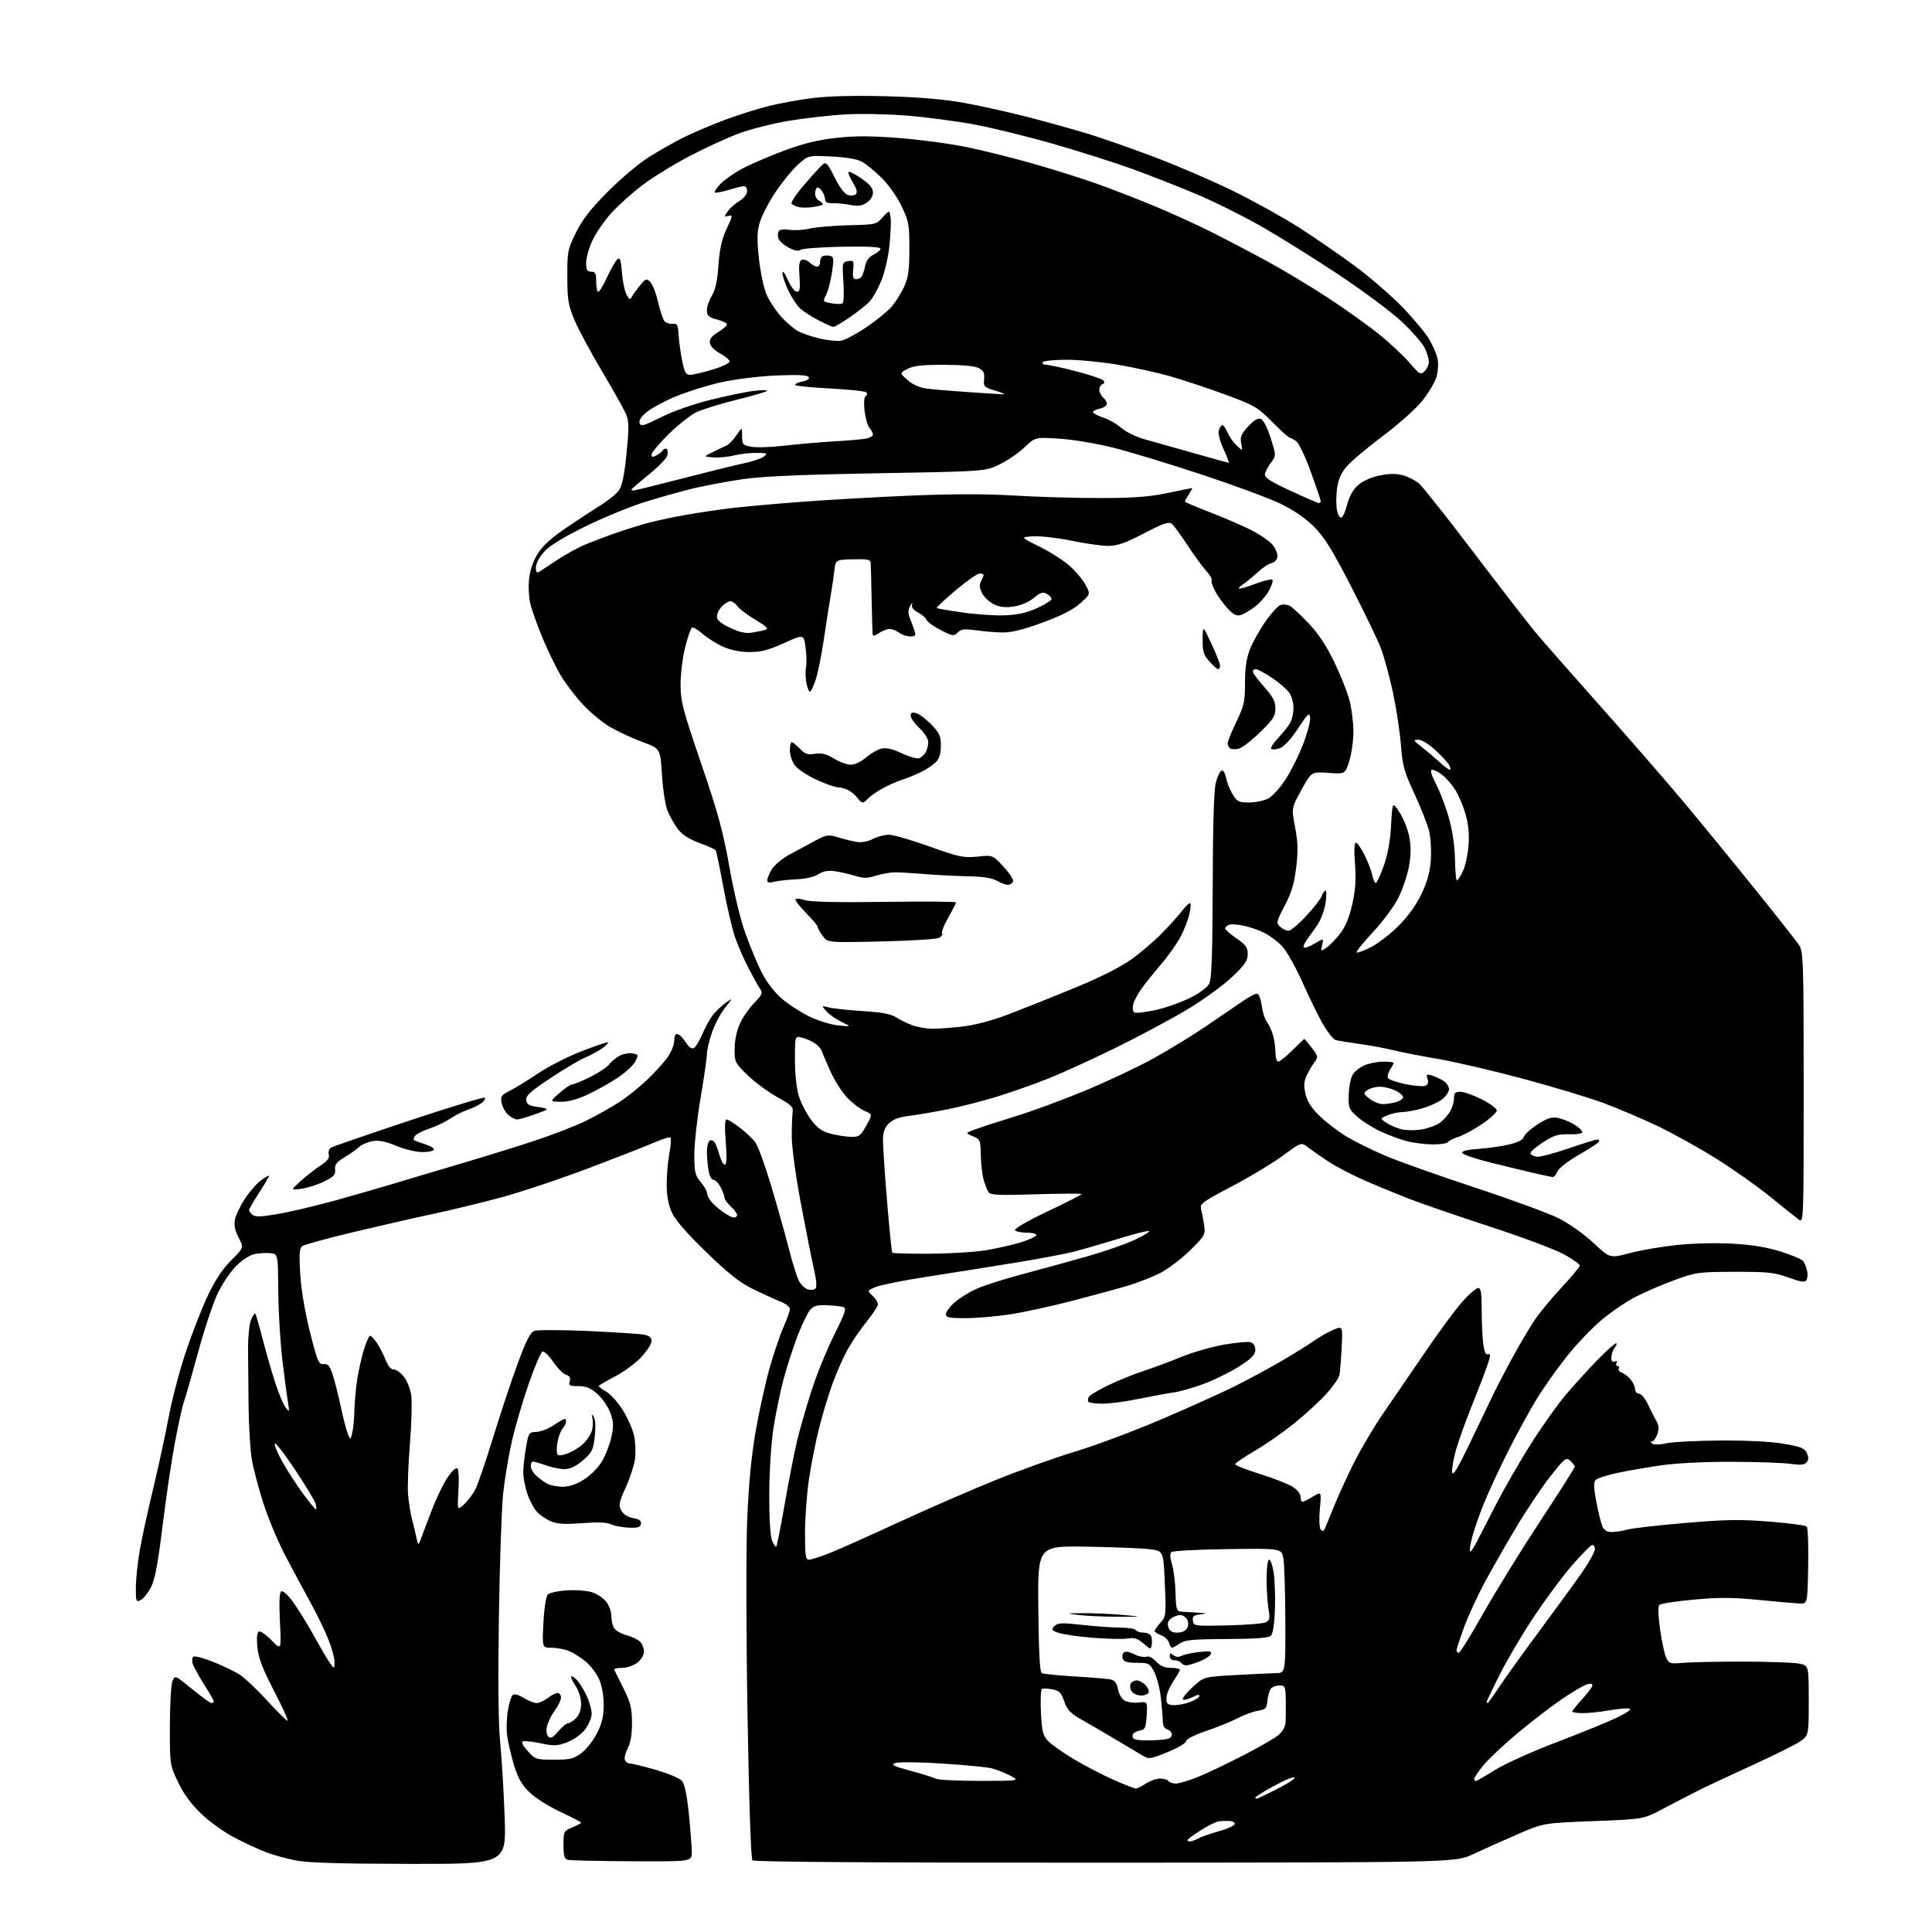 <?xml version="1.0" encoding="UTF-8" standalone="no"?>
<svg 
  version="1.1" 
  xmlns="http://www.w3.org/2000/svg" 
  xmlns:xlink="http://www.w3.org/1999/xlink" 
  xmlns:svg="http://www.w3.org/2000/svg"
  xmlns:rdf="http://www.w3.org/1999/02/22-rdf-syntax-ns#"
  xmlns:cc="http://creativecommons.org/ns#"
  xmlns:dc="http://purl.org/dc/elements/1.1/"
  viewBox="0 0 768 768"
  width="768"
  height="768"
>
<style>svg {background-color: white; }</style>"
<path stroke="none" fill="black" fill-rule="evenodd" d="M162.39,740.92C133.15,740.86 121.89,740.49 117.00,739.45C113.42,738.68 108.47,737.31 106.00,736.39C103.53,735.48 98.01,732.95 93.75,730.76C89.22,728.43 83.50,724.37 79.99,720.99C75.91,717.06 72.96,713.03 70.75,708.36C67.51,701.53 67.50,701.43 67.53,686.00C67.54,677.48 68.01,669.46 68.57,668.19C69.58,665.90 69.67,665.94 76.38,671.44C80.11,674.50 83.58,677.00 84.08,677.00C84.59,677.00 85.00,676.71 85.00,676.36C85.00,676.00 83.27,672.97 81.14,669.61C79.02,666.25 76.98,662.53 76.60,661.33C76.23,660.14 76.37,658.89 76.93,658.54C77.49,658.20 81.00,659.13 84.72,660.62C88.45,662.10 93.13,664.34 95.12,665.59C97.11,666.84 102.06,671.49 106.12,675.93C110.18,680.37 113.85,684.00 114.29,684.00C114.72,684.00 112.33,678.71 108.98,672.25C104.40,663.42 102.75,659.10 102.32,654.89C101.96,651.32 102.15,649.03 102.84,648.60C103.44,648.23 105.71,649.76 107.88,652.00C111.84,656.08 111.84,656.08 111.28,644.68C110.89,636.88 111.07,633.08 111.82,632.61C112.46,632.22 114.41,633.95 116.42,636.71C118.35,639.35 122.19,645.58 124.96,650.56C127.73,655.54 130.66,660.49 131.47,661.56C132.87,663.41 132.94,663.38 132.97,660.67C132.99,659.11 131.88,655.03 130.50,651.60C129.13,648.17 125.92,641.56 123.37,636.93C120.82,632.29 116.37,624.00 113.47,618.50C110.57,613.00 106.60,603.51 104.64,597.40C102.69,591.30 100.62,583.36 100.04,579.76C99.47,576.16 98.92,566.98 98.82,559.36C98.72,551.74 98.62,541.45 98.60,536.50C98.58,531.46 99.12,526.23 99.81,524.61C100.50,523.02 101.24,521.91 101.47,522.14C101.70,522.37 103.05,527.05 104.47,532.53C105.88,538.01 108.17,545.92 109.55,550.11C110.94,554.29 112.76,558.56 113.61,559.61C115.04,561.37 115.10,561.27 114.54,558.00C114.21,556.08 113.22,548.65 112.34,541.50C111.46,534.35 110.69,521.75 110.62,513.50C110.50,498.50 110.50,498.50 107.59,498.17C105.99,497.99 103.20,498.12 101.38,498.46C99.42,498.82 96.40,500.74 93.91,503.20C91.62,505.47 88.24,510.52 86.41,514.42C84.58,518.31 81.07,528.92 78.62,538.00C76.16,547.08 73.69,555.73 73.11,557.23C72.54,558.72 70.94,565.92 69.57,573.23C68.19,580.53 65.96,595.57 64.61,606.65C62.81,621.37 61.59,627.89 60.07,630.86C58.93,633.10 57.09,635.41 56.00,636.00C54.11,637.01 54.00,636.76 54.00,631.17C54.00,627.92 54.69,621.27 55.54,616.38C56.39,611.50 58.82,600.30 60.95,591.50C63.07,582.70 65.80,570.10 67.01,563.50C68.22,556.90 71.22,545.42 73.67,538.00C76.13,530.58 80.10,520.35 82.49,515.28C85.50,508.91 88.41,504.50 91.90,501.01C96.95,495.96 96.95,495.96 94.85,491.95C93.37,489.09 92.95,487.01 93.41,484.72C93.76,482.95 95.58,479.19 97.46,476.37C99.33,473.54 102.25,470.25 103.93,469.05C105.62,467.85 107.00,467.10 107.00,467.40C107.00,467.69 105.20,470.72 103.00,474.12C100.80,477.53 99.00,480.64 99.00,481.03C99.00,481.43 99.63,482.28 100.41,482.92C101.49,483.82 103.88,483.73 110.66,482.55C115.52,481.71 125.80,479.27 133.50,477.14C141.20,475.00 152.00,471.89 157.50,470.22C163.00,468.55 174.70,465.06 183.50,462.47C192.30,459.88 205.47,455.79 212.77,453.38C220.07,450.97 229.30,447.37 233.27,445.37C237.25,443.37 242.93,440.18 245.89,438.29C248.86,436.39 253.77,432.51 256.79,429.67C259.82,426.83 263.58,422.74 265.15,420.60C266.72,418.45 268.00,415.42 268.00,413.85C268.00,412.28 268.43,411.00 268.96,411.00C269.49,411.00 270.40,411.56 270.99,412.25C271.59,412.94 272.66,414.36 273.38,415.40C274.17,416.54 275.19,417.00 275.93,416.54C276.61,416.12 278.03,413.75 279.10,411.27C280.16,408.80 281.94,405.49 283.05,403.92C284.17,402.36 286.52,400.05 288.28,398.80C291.48,396.52 291.48,396.52 288.27,400.52C286.51,402.71 284.15,407.16 283.03,410.41C281.91,413.66 281.00,417.51 281.00,418.98C281.00,420.44 279.88,428.28 278.50,436.40C277.12,444.52 276.00,454.69 276.00,459.00C276.00,465.91 276.30,467.20 278.50,469.82C279.88,471.45 281.01,473.40 281.03,474.14C281.05,474.89 281.69,476.33 282.46,477.34C283.22,478.35 285.32,480.26 287.12,481.59C288.92,482.91 290.98,484.00 291.69,484.00C292.41,484.00 293.00,483.53 293.00,482.95C293.00,482.38 291.88,480.86 290.50,479.59C289.13,478.31 288.00,476.74 288.00,476.09C288.00,475.43 287.31,473.57 286.47,471.95C285.64,470.33 284.34,469.00 283.61,469.00C282.83,469.00 282.00,467.41 281.64,465.25C281.30,463.19 281.02,459.84 281.01,457.81C281.00,455.78 281.50,453.81 282.11,453.43C282.72,453.05 283.62,453.36 284.11,454.12C284.60,454.88 285.47,457.19 286.04,459.25C286.61,461.31 287.56,463.00 288.14,463.00C288.88,463.00 288.99,460.16 288.50,454.00C288.03,448.04 288.13,445.00 288.82,445.00C289.38,445.00 291.75,446.46 294.08,448.25C296.41,450.04 299.19,452.68 300.26,454.12C301.33,455.57 304.20,463.44 306.63,471.62C309.07,479.81 312.20,490.96 313.59,496.41C314.98,501.87 316.76,507.57 317.55,509.09C318.33,510.61 319.93,512.16 321.09,512.53C322.25,512.90 323.63,512.77 324.16,512.24C324.76,511.64 324.57,508.96 323.63,504.89C322.82,501.38 320.50,489.73 318.47,479.00C316.39,467.99 314.77,456.24 314.74,452.00C314.72,447.88 314.88,443.42 315.10,442.11C315.44,440.06 314.58,439.22 309.00,436.14C305.43,434.16 300.14,430.26 297.25,427.47C292.17,422.55 292.00,422.21 292.02,416.94C292.04,413.66 292.85,409.72 294.08,407.00C295.19,404.52 297.76,400.80 299.78,398.72C302.90,395.52 303.27,394.69 302.24,393.22C301.56,392.28 299.46,388.53 297.56,384.89C295.67,381.25 293.20,375.56 292.08,372.25C290.97,368.93 288.91,360.04 287.52,352.50C286.12,344.96 284.78,338.45 284.52,338.04C284.27,337.63 281.35,336.30 278.04,335.10C273.98,333.61 271.22,331.85 269.54,329.65C268.18,327.86 266.33,324.64 265.44,322.50C264.51,320.28 263.53,314.07 263.15,308.09C262.50,297.57 262.50,297.57 255.43,294.96C251.54,293.53 245.84,290.91 242.77,289.15C239.69,287.39 234.67,283.25 231.62,279.96C228.57,276.67 224.58,271.39 222.74,268.24C220.91,265.08 217.80,258.68 215.84,254.00C213.88,249.32 211.71,243.35 211.00,240.72C210.25,237.91 209.96,233.64 210.30,230.33C210.68,226.71 211.88,223.12 213.69,220.19C215.59,217.12 219.15,213.85 224.67,210.08C229.16,207.01 235.40,202.93 238.52,201.00C241.65,199.07 245.02,196.36 246.02,194.96C247.31,193.15 248.19,188.90 249.06,180.25C250.06,170.23 250.04,167.50 248.93,164.79C248.19,162.98 243.90,155.31 239.39,147.74C234.89,140.17 229.93,130.95 228.38,127.24C225.88,121.31 225.54,119.24 225.52,109.98C225.50,99.99 225.67,99.10 228.94,92.48C231.46,87.35 234.77,83.08 241.44,76.37C246.42,71.34 253.65,65.21 257.50,62.74C261.35,60.27 267.65,56.68 271.50,54.75C275.35,52.83 282.77,49.66 288.00,47.71C293.23,45.76 301.10,43.26 305.50,42.16C309.90,41.05 317.91,39.61 323.29,38.95C329.47,38.19 340.16,37.93 352.29,38.26C365.22,38.61 375.26,39.46 383.00,40.85C389.32,41.98 400.80,44.53 408.50,46.51C416.20,48.50 427.00,51.50 432.50,53.18C438.00,54.86 449.94,59.05 459.02,62.48C468.11,65.91 482.21,71.99 490.35,76.00C498.50,80.00 510.19,86.48 516.33,90.41C522.47,94.34 532.47,101.23 538.55,105.71C544.63,110.20 553.22,117.65 557.66,122.26C562.09,126.88 566.86,132.64 568.26,135.08C569.66,137.51 571.10,140.92 571.46,142.67C571.83,144.41 571.65,147.56 571.07,149.67C570.49,151.77 567.95,156.09 565.42,159.26C562.81,162.53 555.95,168.66 549.52,173.46C543.31,178.11 536.84,183.58 535.16,185.62C532.98,188.26 531.91,190.84 531.45,194.56C531.09,197.44 531.11,201.21 531.49,202.95C531.87,204.69 532.66,205.95 533.24,205.75C533.83,205.56 534.87,203.19 535.55,200.48C536.35,197.32 537.88,194.60 539.82,192.87C541.66,191.23 544.98,189.73 548.35,189.03C552.28,188.22 554.96,188.19 557.68,188.93C559.78,189.51 562.68,190.99 564.11,192.24C565.55,193.48 575.36,205.87 585.92,219.77C596.48,233.66 607.41,247.79 610.21,251.15C613.01,254.52 624.75,267.90 636.31,280.88C647.86,293.87 662.77,311.02 669.44,319.00C676.11,326.98 688.75,342.41 697.53,353.31C706.31,364.20 714.29,374.32 715.24,375.81C716.85,378.28 716.99,382.83 716.99,432.37C717.00,484.88 716.95,486.21 715.12,484.87C714.09,484.12 709.03,480.07 703.87,475.87C698.72,471.68 688.88,464.73 682.01,460.44C675.13,456.14 664.56,450.29 658.51,447.42C652.45,444.56 643.00,440.55 637.50,438.50C632.00,436.45 617.83,432.17 606.00,428.97C594.17,425.78 578.88,422.20 572.00,421.02C565.12,419.84 557.02,418.25 554.00,417.50C550.98,416.74 544.90,415.62 540.50,415.00C536.10,414.38 531.81,413.68 530.96,413.44C530.11,413.20 528.00,410.64 526.26,407.75C524.52,404.86 520.80,397.32 517.99,391.00C515.18,384.67 511.45,378.00 509.69,376.16C507.94,374.33 504.85,371.97 502.84,370.94C500.82,369.90 497.13,368.59 494.64,368.03C492.15,367.47 489.42,367.29 488.56,367.62C487.70,367.94 487.00,368.59 487.00,369.06C487.00,369.52 489.02,371.30 491.50,373.00C495.25,375.58 496.00,376.63 496.00,379.29C496.00,381.92 494.87,383.55 489.58,388.53C486.06,391.85 478.07,397.63 471.83,401.36C465.60,405.09 452.85,411.91 443.50,416.51C434.15,421.10 422.00,426.65 416.49,428.83C410.99,431.01 401.99,434.18 396.49,435.88C391.00,437.58 382.23,439.84 377.00,440.90C371.77,441.96 364.83,443.15 361.57,443.55C357.36,444.06 354.96,444.95 353.32,446.59C351.62,448.29 351.00,450.06 350.99,453.20C350.98,455.57 351.72,466.50 352.62,477.50C353.53,488.50 354.46,497.71 354.69,497.97C354.92,498.23 361.49,498.41 369.30,498.38C377.11,498.35 387.09,497.76 391.48,497.06C395.87,496.36 402.28,494.92 405.73,493.86C409.18,492.79 412.00,491.49 412.00,490.96C412.00,490.43 410.23,490.00 408.06,490.00C405.89,490.00 403.84,489.55 403.49,488.99C403.14,488.42 408.75,485.19 416.43,481.55C423.90,478.01 430.00,474.91 430.00,474.65C430.00,474.40 421.86,474.44 411.90,474.75C397.02,475.21 393.65,475.06 392.90,473.90C392.41,473.13 391.54,470.84 390.98,468.81C390.42,466.78 389.92,462.38 389.87,459.02C389.79,453.18 389.65,452.86 386.71,451.66C383.64,450.41 383.64,450.41 388.07,448.80C390.51,447.91 397.78,445.56 404.23,443.57C410.69,441.58 423.03,437.01 431.66,433.42C440.29,429.82 452.34,424.14 458.43,420.78C464.52,417.42 474.00,411.62 479.50,407.89C485.00,404.16 491.48,399.73 493.90,398.05C496.32,396.37 498.88,395.00 499.59,395.00C500.36,395.00 501.15,396.90 501.56,399.75C501.94,402.36 502.80,405.18 503.48,406.00C504.16,406.82 505.23,409.03 505.86,410.90C506.49,412.77 507.00,416.03 507.00,418.15C507.00,420.35 507.49,422.00 508.13,422.00C508.75,422.00 511.29,419.98 513.76,417.50C516.24,415.02 518.38,413.00 518.51,413.00C518.65,413.00 519.97,414.58 521.44,416.51C524.12,420.02 524.12,420.02 522.08,422.88C520.97,424.45 519.58,426.97 519.01,428.47C518.29,430.38 518.31,432.44 519.08,435.35C519.83,438.19 521.69,440.92 524.97,444.00C527.60,446.48 532.27,450.00 535.33,451.84C538.39,453.68 545.08,456.99 550.20,459.21C555.31,461.43 571.42,467.17 586.00,471.97C600.58,476.77 615.74,482.34 619.70,484.34C623.74,486.38 629.77,490.66 633.45,494.10C639.99,500.22 639.99,500.22 647.75,498.16C652.01,497.02 660.45,495.56 666.50,494.92C672.84,494.24 682.25,494.01 688.70,494.38C696.44,494.81 702.36,495.78 707.84,497.51C712.20,498.89 716.21,500.57 716.75,501.26C717.28,501.94 717.99,503.63 718.32,505.01C718.65,506.39 718.55,508.10 718.11,508.82C717.47,509.86 716.01,509.66 710.90,507.82C705.27,505.80 702.70,505.53 689.50,505.57C675.08,505.61 674.15,505.74 665.50,508.91C660.55,510.72 653.53,513.75 649.89,515.65C646.25,517.55 640.17,521.73 636.38,524.95C632.58,528.17 626.46,534.61 622.78,539.25C619.10,543.90 613.86,551.30 611.13,555.69C608.41,560.08 603.24,569.49 599.65,576.59C596.06,583.69 591.60,593.33 589.73,598.00C587.86,602.67 585.79,608.69 585.12,611.37C584.46,614.05 584.12,616.46 584.39,616.72C584.65,616.98 585.85,615.24 587.06,612.85C588.28,610.46 591.89,603.45 595.09,597.27C598.30,591.09 604.40,580.53 608.67,573.80C612.93,567.07 619.09,558.40 622.36,554.53C625.63,550.66 631.26,544.46 634.87,540.75C638.49,537.04 641.85,534.00 642.35,534.00C642.84,534.00 642.66,534.70 641.95,535.57C641.23,536.43 640.60,538.17 640.55,539.45C640.47,541.08 640.87,541.60 641.89,541.21C642.81,540.86 643.07,541.08 642.61,541.83C642.21,542.47 642.39,543.00 643.00,543.00C643.61,543.00 643.84,543.45 643.50,544.01C643.15,544.56 643.69,545.30 644.69,545.65C645.68,546.00 647.28,547.24 648.23,548.39C649.18,549.55 649.97,551.29 649.98,552.25C649.99,553.21 650.69,554.00 651.54,554.00C652.38,554.00 653.97,555.91 655.07,558.25C656.17,560.59 657.68,563.57 658.44,564.87C659.45,566.63 659.55,568.00 658.81,570.12C658.26,571.71 657.29,573.01 656.65,573.02C655.93,573.02 656.01,573.35 656.85,573.89C657.61,574.37 660.01,574.31 662.35,573.75C664.63,573.21 674.15,572.70 683.50,572.63C693.93,572.55 703.72,573.03 708.83,573.89C715.89,575.06 717.33,575.63 718.23,577.61C718.99,579.28 718.98,580.32 718.17,581.29C717.33,582.31 715.72,582.46 711.77,581.90C708.87,581.48 698.40,581.12 688.50,581.09C677.89,581.06 666.39,581.62 660.50,582.47C655.00,583.26 647.12,584.62 643.00,585.49C638.88,586.36 634.97,587.62 634.33,588.29C633.44,589.21 633.50,591.28 634.57,597.00C635.35,601.12 636.43,605.51 636.97,606.75C637.65,608.31 638.81,609.00 640.74,609.00C642.26,609.00 645.02,608.57 646.86,608.04C648.70,607.51 659.02,606.33 669.80,605.41C686.04,604.03 691.77,603.93 703.38,604.86C711.07,605.47 717.75,606.35 718.21,606.81C718.68,607.28 718.93,614.37 718.78,622.58C718.50,637.50 718.50,637.50 715.50,637.41C713.85,637.36 706.53,636.73 699.23,636.01C688.73,634.97 683.32,634.94 673.27,635.87C666.28,636.51 660.14,637.46 659.63,637.97C659.04,638.56 659.15,642.22 659.91,647.71C660.59,652.54 661.69,657.62 662.35,659.00C663.48,661.32 663.96,661.46 669.03,661.00C672.04,660.73 682.83,660.51 693.00,660.52C703.17,660.53 713.19,660.89 715.25,661.32C719.00,662.09 719.00,662.09 719.00,676.03C719.00,689.97 719.00,689.97 715.25,692.44C713.19,693.80 704.52,698.08 696.00,701.96C687.48,705.84 677.80,710.39 674.50,712.06C671.20,713.74 665.07,716.92 660.88,719.13C653.26,723.16 653.26,723.16 633.38,723.92C613.50,724.69 613.50,724.69 603.00,729.26C597.23,731.77 589.35,735.30 585.50,737.10C578.50,740.37 578.50,740.37 439.30,740.44C347.74,740.48 299.76,740.16 299.11,739.50C298.50,738.89 297.74,716.55 297.15,681.50C296.60,649.16 296.55,615.63 297.03,604.00C297.60,589.94 298.66,578.95 300.38,569.00C301.77,561.02 304.26,549.71 305.92,543.85C307.58,537.99 310.08,530.62 311.47,527.47C312.86,524.33 314.00,521.11 314.00,520.32C314.00,519.54 312.31,518.22 310.25,517.40C308.19,516.58 303.35,514.38 299.50,512.51C294.13,509.89 289.79,506.48 280.81,497.80C273.01,490.26 268.44,485.00 267.08,482.00C265.71,478.96 265.04,475.37 265.02,470.93C265.01,467.32 265.48,461.77 266.07,458.59C266.66,455.41 266.87,452.54 266.55,452.21C266.22,451.89 263.60,452.65 260.73,453.91C257.85,455.18 246.05,459.80 234.50,464.18C222.95,468.57 206.97,473.91 199.00,476.05C191.03,478.19 179.10,481.08 172.50,482.48C165.90,483.87 151.72,487.10 141.00,489.65C130.28,492.20 120.88,494.78 120.12,495.37C119.03,496.23 118.87,498.60 119.34,506.48C119.72,512.63 121.21,521.52 123.22,529.50C126.22,541.40 126.69,542.48 128.68,542.27C130.47,542.09 131.12,542.90 132.35,546.77C133.17,549.37 134.60,555.10 135.54,559.50C136.48,563.90 137.71,568.62 138.28,570.00C139.32,572.50 139.32,572.50 140.04,569.50C140.44,567.85 140.82,563.80 140.89,560.50C140.96,557.20 141.48,551.58 142.05,548.00C142.62,544.42 143.83,539.14 144.73,536.25C145.63,533.36 146.70,531.00 147.11,531.00C147.53,531.00 148.72,532.24 149.77,533.75C150.81,535.26 152.38,538.30 153.25,540.50C154.23,542.99 155.43,544.45 156.42,544.36C157.29,544.28 159.08,545.49 160.38,547.04C161.71,548.62 163.06,551.91 163.45,554.52C163.83,557.08 163.61,565.78 162.96,573.84C162.30,581.90 161.96,590.98 162.20,594.00C162.44,597.02 163.16,601.52 163.80,604.00C164.44,606.48 165.25,609.85 165.60,611.50C166.15,614.16 166.32,614.27 167.00,612.50C167.42,611.40 169.43,606.14 171.45,600.80C173.48,595.47 176.51,589.22 178.18,586.92C180.19,584.14 181.46,583.13 181.95,583.92C182.36,584.58 182.48,588.58 182.22,592.81C181.75,600.50 181.75,600.50 184.47,598.00C185.97,596.62 188.00,593.92 188.98,592.00C189.97,590.08 193.12,580.85 195.99,571.50C198.86,562.15 203.24,548.95 205.73,542.18C209.12,532.96 210.79,529.65 212.38,529.05C213.54,528.61 223.05,528.63 233.50,529.09C243.95,529.56 253.96,530.20 255.75,530.51C258.13,530.94 259.00,531.62 259.00,533.07C259.00,534.16 257.18,537.02 254.95,539.44C252.72,541.86 248.00,545.33 244.45,547.17C240.91,549.00 238.01,550.73 238.01,551.00C238.01,551.27 239.35,552.26 240.98,553.19C242.61,554.12 245.52,557.34 247.45,560.35C249.38,563.37 251.43,567.96 252.02,570.57C252.60,573.17 252.79,577.37 252.44,579.90C252.09,582.43 250.43,587.55 248.74,591.27C246.06,597.21 245.84,598.34 246.96,600.43C247.78,601.95 249.50,603.06 251.68,603.47C254.21,603.94 255.03,604.56 254.77,605.81C254.50,607.16 253.46,607.45 249.65,607.25C247.02,607.11 243.94,606.50 242.80,605.89C241.42,605.16 237.63,605.01 231.52,605.47C224.48,606.00 221.53,605.82 218.91,604.71C217.04,603.91 214.53,602.19 213.35,600.88C212.17,599.57 210.48,596.35 209.60,593.72C208.72,591.08 208.00,587.30 208.00,585.30C208.00,583.30 208.48,578.88 209.08,575.48C210.11,569.53 210.27,569.30 213.18,569.21C214.85,569.17 217.95,567.97 220.08,566.56C222.21,565.15 224.19,564.00 224.48,564.00C224.77,564.00 225.00,564.53 225.00,565.17C225.00,565.82 224.37,567.05 223.61,567.92C222.84,568.79 221.91,571.37 221.54,573.65C221.15,576.02 221.27,578.05 221.82,578.39C222.35,578.72 224.30,578.35 226.14,577.57C227.99,576.79 230.54,575.18 231.81,573.98C233.08,572.79 234.57,570.63 235.12,569.19C235.66,567.75 235.85,565.44 235.54,564.04C235.07,561.93 235.15,561.80 236.04,563.25C236.69,564.33 236.84,567.30 236.42,571.04C235.80,576.49 235.34,577.41 231.69,580.54C228.90,582.92 226.64,584.00 224.45,584.00C222.69,584.00 219.34,583.33 217.00,582.50C214.66,581.67 212.36,581.00 211.87,581.00C211.39,581.00 211.00,581.82 211.00,582.83C211.00,583.83 212.01,585.57 213.25,586.70C214.49,587.83 216.48,589.26 217.68,589.88C218.89,590.49 221.61,591.00 223.74,591.00C226.30,591.00 229.17,590.01 232.22,588.08C234.84,586.41 237.92,583.28 239.37,580.80C240.78,578.41 242.44,574.06 243.06,571.14C244.02,566.66 243.94,565.13 242.54,561.46C241.62,559.06 239.31,555.72 237.40,554.05C234.76,551.73 232.97,551.00 229.90,551.00C226.38,551.00 225.94,550.76 226.47,549.08C226.91,547.71 226.50,546.98 225.04,546.51C223.92,546.16 221.61,543.85 219.92,541.38C218.22,538.91 216.30,537.06 215.66,537.26C215.02,537.46 212.55,543.23 210.18,550.06C207.80,556.90 204.78,567.23 203.46,573.00C202.14,578.77 200.58,588.23 199.98,594.00C199.39,599.77 198.63,621.86 198.31,643.08C197.93,668.15 198.11,685.48 198.82,692.58C199.43,698.58 200.23,711.94 200.60,722.25C201.28,741.00 201.28,741.00 162.39,740.92zM251.25,739.88C238.19,739.82 226.71,739.56 225.75,739.31C224.35,738.95 224.00,737.75 224.00,733.38C224.00,728.06 224.10,727.85 227.50,726.44C229.43,725.63 231.00,724.78 231.00,724.53C231.00,724.29 227.23,722.33 222.62,720.17C217.84,717.93 212.54,714.54 210.26,712.26C207.27,709.27 205.77,706.56 204.24,701.39C203.12,697.60 201.93,692.48 201.60,690.00C201.27,687.52 201.38,683.11 201.86,680.19C202.33,677.27 203.17,674.43 203.73,673.87C204.40,673.20 205.85,673.55 208.12,674.93C209.98,676.06 212.33,676.99 213.34,677.00C214.36,677.00 216.33,676.10 217.73,675.00C219.13,673.90 220.88,673.00 221.63,673.00C222.39,673.00 223.00,673.81 223.00,674.81C223.00,675.80 221.90,678.10 220.55,679.93C219.21,681.75 217.81,684.59 217.45,686.22C217.05,688.03 217.26,689.65 217.98,690.35C218.88,691.22 219.82,690.72 221.91,688.25C223.41,686.46 225.18,685.00 225.82,685.00C226.47,685.00 227.90,684.10 229.00,683.00C230.29,681.71 231.00,679.67 230.99,677.25C230.99,675.19 230.09,672.15 229.00,670.50C227.91,668.85 227.01,667.09 227.01,666.60C227.00,666.10 227.87,666.48 228.94,667.44C230.00,668.40 231.86,671.29 233.07,673.85C234.28,676.41 235.24,679.77 235.20,681.32C235.16,682.87 233.98,685.64 232.58,687.48C231.11,689.41 228.12,691.55 225.52,692.55C221.56,694.06 220.26,694.12 215.10,693.02C211.85,692.33 208.63,691.96 207.94,692.19C207.11,692.46 207.72,693.78 209.76,696.05C212.74,699.39 213.06,699.50 220.25,699.50C226.77,699.50 228.08,699.17 231.22,696.78C233.19,695.28 235.96,691.70 237.40,688.83C239.35,684.91 239.99,682.10 239.98,677.55C239.96,673.86 239.24,669.93 238.12,667.46C237.11,665.24 234.76,662.13 232.89,660.56C231.03,658.98 228.05,657.09 226.28,656.35C224.51,655.61 221.36,655.00 219.28,655.00C215.50,655.00 215.50,655.00 216.02,645.03C216.33,639.15 217.05,634.55 217.78,633.82C218.45,633.15 221.88,632.41 225.40,632.19C228.92,631.96 233.41,632.31 235.39,632.96C237.36,633.61 239.88,635.30 240.98,636.71C242.09,638.12 243.00,640.59 243.00,642.20C243.00,643.81 243.46,645.99 244.02,647.03C244.58,648.08 246.81,649.41 248.97,649.99C251.14,650.58 253.61,651.75 254.45,652.60C255.30,653.45 256.00,655.20 256.00,656.50C256.00,657.85 254.88,659.74 253.37,660.93C251.86,662.11 249.26,663.00 247.28,663.00C245.39,663.00 243.98,663.34 244.17,663.75C244.35,664.16 246.01,667.50 247.85,671.16C250.64,676.74 251.20,678.95 251.23,684.70C251.26,689.29 250.71,692.66 249.57,694.87C248.62,696.69 248.10,698.81 248.40,699.59C248.69,700.37 249.58,701.00 250.36,701.00C251.14,701.00 255.76,702.14 260.64,703.53C265.53,704.93 270.22,706.91 271.10,707.95C272.16,709.21 273.08,713.65 273.85,721.23C274.48,727.49 275.00,734.28 275.00,736.31C275.00,740.00 275.00,740.00 251.25,739.88zM473.07,732.00C473.65,732.00 475.11,731.46 476.32,730.81C477.52,730.15 481.18,728.88 484.45,727.97C487.72,727.07 490.57,725.80 490.78,725.16C490.99,724.52 490.13,723.95 488.83,723.88C487.55,723.82 485.62,723.86 484.55,723.98C483.48,724.10 480.22,725.72 477.30,727.58C474.39,729.45 472.00,731.21 472.00,731.49C472.00,731.77 472.48,732.00 473.07,732.00zM499.52,715.00C499.81,715.00 503.16,713.44 506.95,711.52C510.75,709.61 514.14,707.59 514.48,707.03C514.90,706.35 514.16,706.37 512.31,707.07C510.76,707.66 507.14,709.49 504.25,711.14C501.36,712.80 499.00,714.34 499.00,714.57C499.00,714.81 499.24,715.00 499.52,715.00zM451.50,710.97C452.05,710.98 453.85,710.09 455.50,709.00C457.15,707.91 459.71,707.01 461.19,707.01C462.67,707.00 464.16,707.45 464.50,708.00C464.84,708.55 466.14,709.00 467.39,709.00C468.63,709.00 472.55,707.83 476.08,706.41C479.61,704.99 487.68,701.15 494.00,697.90C500.32,694.64 506.71,690.97 508.19,689.74C509.90,688.32 510.95,686.40 511.05,684.50C511.14,682.85 511.16,678.91 511.11,675.75C511.01,670.39 510.84,670.00 508.62,670.00C507.31,670.00 505.78,670.56 505.20,671.25C504.63,671.94 504.01,674.08 503.83,675.99C503.54,679.11 503.13,679.54 500.00,680.06C498.07,680.39 494.48,681.71 492.00,683.01C489.52,684.30 483.90,686.59 479.50,688.08C474.81,689.67 471.50,691.35 471.50,692.14C471.50,692.88 468.20,694.83 464.17,696.47C457.22,699.29 456.71,699.36 454.17,697.85C452.70,696.97 447.81,694.05 443.30,691.37C438.79,688.69 432.71,685.15 429.80,683.50C425.50,681.06 424.23,679.71 423.06,676.33C421.84,672.81 421.09,672.05 418.29,671.53C416.46,671.18 414.60,671.13 414.16,671.40C413.72,671.68 413.55,675.86 413.79,680.70C414.16,688.27 414.55,689.86 416.62,692.07C417.94,693.48 422.63,696.78 427.04,699.40C431.45,702.02 438.53,705.69 442.78,707.56C447.03,709.42 450.95,710.96 451.50,710.97zM389.50,707.93C405.50,707.91 405.50,707.91 401.50,705.80C399.30,704.64 395.85,703.31 393.83,702.86C391.81,702.40 382.97,701.57 374.17,701.01C365.31,700.45 357.17,700.37 355.91,700.84C354.02,701.54 355.07,702.07 362.06,703.95C366.70,705.19 371.18,706.60 372.00,707.07C372.82,707.55 380.70,707.93 389.50,707.93zM586.61,708.00C586.95,708.00 590.44,706.00 594.36,703.55C598.30,701.10 609.35,696.13 619.00,692.47C628.62,688.81 639.41,684.41 642.96,682.67C647.13,680.64 648.79,679.39 647.63,679.17C646.65,678.98 643.03,679.31 639.59,679.91C636.15,680.51 631.46,681.00 629.17,681.00C626.88,681.00 625.00,680.71 625.00,680.36C625.00,680.01 626.80,677.77 629.00,675.38C631.20,673.00 633.00,670.55 633.00,669.95C633.00,669.28 632.14,669.14 630.75,669.58C629.51,669.97 625.21,672.50 621.19,675.21C617.17,677.92 609.29,683.95 603.69,688.60C598.09,693.26 591.81,699.13 589.75,701.65C587.69,704.17 586.00,706.63 586.00,707.12C586.00,707.60 586.28,708.00 586.61,708.00zM458.32,691.79C464.06,691.56 465.54,691.17 465.80,689.84C465.98,688.88 465.29,687.91 464.18,687.56C462.98,687.18 462.25,686.04 462.25,684.55C462.25,683.24 461.92,679.09 461.52,675.33C461.12,671.58 459.93,666.82 458.87,664.75C457.05,661.17 456.73,661.00 451.95,661.00C448.32,661.00 446.77,660.57 446.34,659.43C446.01,658.57 446.16,657.44 446.68,656.92C447.28,656.32 448.82,656.56 450.85,657.58C452.63,658.46 454.79,658.91 455.66,658.58C456.63,658.20 458.14,658.94 459.57,660.48C461.22,662.26 462.95,663.00 465.45,663.00C467.40,663.00 469.00,663.35 469.00,663.77C469.00,664.19 467.84,666.24 466.43,668.32C465.02,670.39 463.78,673.31 463.68,674.80C463.53,677.00 463.96,677.55 466.03,677.80C467.43,677.96 470.32,677.51 472.46,676.80C474.60,676.08 476.53,674.96 476.74,674.29C477.01,673.47 476.14,673.58 474.01,674.65C472.28,675.51 470.58,675.91 470.21,675.55C469.85,675.18 471.56,673.01 474.02,670.72C478.50,666.56 478.50,666.56 491.00,665.87C497.88,665.49 505.19,665.13 507.25,665.09C511.00,665.00 511.00,665.00 510.94,644.25C510.91,632.84 510.56,621.70 510.16,619.50C509.44,615.50 509.44,615.50 487.98,615.79C476.18,615.95 466.11,616.49 465.59,617.01C465.02,617.58 465.12,619.38 465.86,621.72C466.51,623.80 467.15,628.88 467.28,633.00C467.48,639.70 467.71,640.52 469.50,640.64C470.60,640.72 473.52,640.91 476.00,641.05C479.94,641.29 480.09,641.37 477.19,641.73C474.47,642.06 473.93,642.52 474.19,644.28C474.49,646.38 474.84,646.43 487.99,646.12C495.41,645.95 502.27,645.39 503.25,644.87C504.71,644.09 504.88,643.20 504.26,639.71C503.84,637.40 503.50,632.02 503.50,627.76C503.50,623.29 503.92,619.99 504.50,619.97C505.05,619.94 505.86,622.30 506.31,625.21C506.75,628.12 506.98,634.64 506.81,639.70C506.61,645.48 506.02,649.38 505.22,650.18C504.29,651.11 499.47,651.48 487.66,651.54C474.07,651.60 471.00,651.89 468.97,653.31C467.64,654.24 466.26,655.00 465.89,655.00C465.53,655.00 465.00,654.11 464.71,653.01C464.43,651.92 463.02,650.58 461.60,650.04C460.17,649.49 459.00,648.73 459.00,648.33C459.00,647.93 460.03,646.46 461.29,645.05C463.51,642.59 463.57,642.03 463.04,629.50C462.50,616.50 462.50,616.50 457.00,615.83C453.98,615.46 442.73,615.01 432.00,614.83C412.50,614.50 412.50,614.50 412.74,639.43C412.90,656.22 413.34,664.59 414.08,665.05C414.68,665.42 420.65,666.04 427.34,666.42C434.03,666.81 440.47,667.36 441.65,667.64C443.15,668.01 444.01,669.21 444.45,671.57C444.81,673.53 445.97,675.45 447.16,676.08C448.30,676.69 450.78,677.01 452.68,676.79C456.14,676.39 456.14,676.39 455.82,681.93C455.55,686.55 455.17,687.53 453.50,687.83C452.40,688.03 451.11,688.56 450.64,689.01C450.16,689.46 450.09,690.33 450.47,690.95C450.91,691.67 453.79,691.98 458.32,691.79zM591.35,677.00C591.55,677.00 593.77,673.90 596.29,670.11C598.81,666.32 606.18,656.08 612.66,647.36C619.14,638.64 626.59,628.38 629.22,624.57C631.85,620.76 634.00,616.79 634.00,615.74C634.00,614.66 633.46,614.01 632.75,614.24C632.06,614.47 628.46,618.16 624.75,622.44C621.04,626.72 614.24,635.91 609.63,642.86C605.03,649.81 598.95,660.10 596.13,665.73C593.31,671.36 591.00,676.20 591.00,676.48C591.00,676.77 591.16,677.00 591.35,677.00zM453.56,674.00C452.29,674.00 450.69,673.33 450.01,672.51C449.33,671.69 449.04,670.34 449.36,669.51C449.68,668.68 450.78,668.00 451.81,668.00C452.85,668.00 454.48,668.87 455.44,669.94C456.41,671.00 456.90,672.35 456.54,672.94C456.18,673.52 454.84,674.00 453.56,674.00zM471.54,662.00C470.76,662.00 469.84,661.55 469.50,661.00C469.16,660.45 468.01,660.00 466.94,660.00C465.82,660.00 465.00,659.32 465.00,658.38C465.00,657.08 465.29,656.99 466.44,657.95C467.39,658.74 468.48,658.83 469.69,658.21C470.68,657.69 473.84,657.01 476.70,656.69C480.85,656.22 481.79,656.38 481.37,657.48C481.08,658.23 479.07,659.55 476.90,660.42C474.73,661.29 472.32,662.00 471.54,662.00zM579.89,657.00C580.38,657.00 584.77,649.93 589.64,641.30C594.51,632.66 604.69,616.18 612.25,604.69C619.81,593.19 626.00,583.45 626.00,583.05C626.00,582.64 625.20,581.59 624.22,580.70C622.55,579.19 622.06,579.57 616.35,586.79C613.00,591.03 606.90,600.12 602.79,607.00C598.68,613.88 592.98,623.84 590.12,629.16C587.27,634.47 583.60,642.47 581.96,646.93C580.33,651.40 579.00,655.49 579.00,656.03C579.00,656.56 579.40,657.00 579.89,657.00zM457.83,653.86C457.51,655.77 457.37,655.75 454.58,653.33C452.27,651.33 450.94,650.91 448.28,651.34C446.43,651.64 440.10,651.50 434.21,651.02C428.32,650.54 422.18,649.64 420.58,649.03C417.95,648.03 417.81,647.76 419.18,646.39C420.50,645.07 422.06,645.01 430.32,645.93C435.60,646.52 442.39,647.00 445.40,647.00C448.42,647.00 451.16,647.45 451.50,648.00C451.84,648.55 453.23,649.00 454.59,649.00C455.95,649.00 457.31,649.64 457.61,650.43C457.91,651.21 458.01,652.76 457.83,653.86zM468.03,649.00C469.78,649.00 471.31,648.30 471.88,647.22C472.48,646.10 472.48,644.82 471.87,643.72C471.33,642.78 470.11,642.00 469.14,642.00C468.17,642.00 466.57,642.60 465.57,643.33C464.30,644.25 463.96,645.31 464.44,646.83C464.94,648.40 465.94,649.00 468.03,649.00zM444.50,642.68C439.00,642.68 432.02,642.37 429.00,642.00C423.50,641.33 423.50,641.33 430.50,641.26C434.35,641.23 441.32,641.53 446.00,641.94C454.50,642.69 454.50,642.69 444.50,642.68zM321.58,620.00C322.45,620.00 326.16,618.81 329.83,617.36C333.50,615.90 345.73,610.45 357.00,605.23C368.27,600.02 385.60,592.47 395.50,588.46C405.40,584.45 419.80,579.29 427.50,576.99C435.20,574.69 450.50,568.97 461.50,564.28C472.50,559.58 485.84,553.57 491.15,550.91C496.46,548.26 504.78,543.75 509.65,540.89C514.52,538.03 520.30,534.43 522.50,532.88C524.70,531.33 528.14,529.39 530.14,528.57C533.77,527.07 533.77,527.07 533.33,535.78C533.08,540.58 532.69,545.46 532.45,546.63C532.22,547.80 529.90,551.12 527.30,554.01C524.71,556.89 518.97,562.18 514.54,565.75C510.12,569.33 503.01,574.28 498.75,576.76C494.49,579.24 491.00,581.62 491.00,582.06C491.00,582.49 495.39,584.22 500.75,585.90C506.11,587.58 511.96,589.86 513.75,590.96C515.68,592.15 517.00,593.79 517.00,594.99C517.00,596.09 517.34,597.00 517.75,597.00C518.16,596.99 520.03,596.06 521.90,594.92C525.30,592.85 525.30,592.85 524.68,599.67C524.33,603.43 524.43,607.11 524.90,607.86C525.37,608.60 526.00,608.81 526.30,608.33C526.60,607.84 528.25,603.91 529.96,599.59C531.68,595.28 535.36,587.19 538.14,581.62C540.92,576.06 546.29,567.00 550.08,561.50C553.86,556.00 561.41,544.98 566.85,537.00C572.29,529.02 578.87,520.14 581.46,517.25C584.06,514.36 586.82,512.00 587.59,512.00C588.70,512.00 589.00,513.91 589.00,520.86C589.00,525.73 589.28,531.77 589.63,534.28C590.07,537.55 590.63,538.69 591.61,538.32C592.64,537.92 592.53,539.05 591.10,543.15C590.07,546.09 587.33,553.23 585.00,559.00C582.67,564.77 579.88,572.55 578.81,576.28C577.74,580.01 577.04,584.06 577.26,585.28C577.54,586.88 579.39,583.88 583.91,574.50C587.35,567.35 591.45,558.80 593.02,555.50C594.59,552.20 598.19,545.24 601.02,540.04C603.85,534.84 607.81,528.11 609.82,525.08C611.83,522.05 616.74,516.08 620.74,511.81C624.73,507.54 628.00,503.61 628.00,503.07C628.00,502.54 625.19,500.54 621.75,498.64C618.31,496.73 605.15,491.80 592.50,487.67C579.85,483.54 565.45,478.59 560.50,476.67C555.55,474.75 547.45,471.42 542.50,469.26C537.55,467.10 531.02,463.70 528.00,461.70C524.98,459.69 521.32,457.15 519.88,456.04C517.25,454.02 517.25,454.02 510.03,459.34C506.06,462.27 496.97,467.75 489.82,471.52C477.48,478.03 476.87,478.49 477.50,480.93C477.86,482.34 478.40,485.19 478.69,487.26C479.18,490.83 478.87,491.36 472.83,497.26C469.32,500.70 463.88,504.75 460.72,506.29C457.56,507.82 452.17,509.92 448.74,510.96C445.31,512.00 435.48,514.69 426.90,516.93C418.32,519.17 406.84,521.68 401.40,522.50C395.95,523.32 388.01,523.99 383.75,523.99C377.40,524.00 376.00,523.72 376.00,522.44C376.00,521.59 377.44,519.57 379.20,517.97C380.95,516.36 384.75,513.93 387.63,512.57C390.51,511.20 399.08,508.44 406.68,506.44C414.28,504.43 425.90,501.23 432.50,499.34C439.10,497.45 447.38,494.57 450.90,492.93C454.42,491.30 457.04,489.71 456.73,489.40C456.42,489.09 451.07,490.42 444.83,492.35C438.60,494.28 430.57,496.61 427.00,497.53C423.43,498.45 412.62,500.48 403.00,502.04C393.38,503.60 377.87,506.07 368.53,507.52C359.20,508.97 350.02,510.80 348.12,511.60C344.66,513.04 344.66,513.04 346.83,515.06C348.02,516.17 349.00,517.69 349.00,518.45C349.00,519.20 347.04,522.22 344.65,525.16C342.26,528.10 338.87,533.03 337.13,536.12C335.38,539.21 332.63,545.37 331.01,549.81C329.39,554.25 326.95,562.29 325.60,567.69C324.24,573.08 322.42,582.28 321.56,588.13C320.70,593.97 320.00,603.54 320.00,609.38C320.00,618.39 320.24,620.00 321.58,620.00zM308.58,614.76C308.86,614.47 310.41,606.65 312.03,597.37C313.64,588.09 315.85,576.84 316.94,572.36C318.03,567.88 320.56,559.11 322.57,552.86C324.58,546.61 328.61,536.68 331.54,530.79C336.08,521.63 336.61,520.01 335.18,519.56C334.25,519.27 331.29,518.95 328.60,518.85C324.61,518.70 323.36,519.08 321.90,520.87C320.92,522.09 318.72,526.69 317.02,531.10C315.32,535.51 312.82,543.25 311.47,548.31C310.12,553.36 308.30,562.23 307.42,568.00C306.52,573.97 305.82,585.19 305.79,594.00C305.76,603.51 306.19,610.62 306.90,612.39C307.54,613.98 308.29,615.04 308.58,614.76zM125.58,600.00C125.88,600.00 125.83,598.99 125.46,597.75C125.10,596.51 121.37,590.37 117.20,584.10C113.02,577.83 109.43,573.22 109.22,573.85C109.00,574.49 110.41,577.82 112.35,581.25C114.29,584.69 117.93,590.31 120.45,593.75C122.96,597.19 125.27,600.00 125.58,600.00zM438.31,557.98C435.45,557.99 432.90,557.64 432.62,557.20C432.35,556.76 432.46,555.87 432.86,555.22C433.27,554.57 436.72,552.52 440.55,550.67C444.37,548.82 450.65,546.27 454.50,545.01C458.35,543.75 465.16,541.22 469.63,539.39C474.10,537.55 481.72,535.36 486.56,534.52C491.41,533.67 496.18,533.24 497.18,533.56C498.29,533.91 499.00,535.10 499.00,536.59C499.00,538.50 497.64,539.92 492.89,542.99C489.54,545.16 483.35,548.26 479.14,549.88C474.94,551.49 469.25,553.14 466.50,553.53C463.75,553.92 457.45,555.08 452.50,556.10C447.55,557.13 441.16,557.98 438.31,557.98zM119.92,472.53C115.50,473.13 115.50,473.13 119.50,469.50C121.70,467.51 125.23,464.75 127.35,463.36C130.19,461.51 131.06,460.35 130.69,458.91C130.38,457.73 130.83,456.63 131.84,456.09C132.75,455.61 146.67,450.82 162.77,445.45C178.86,440.09 192.33,436.00 192.69,436.36C193.06,436.72 192.49,437.68 191.43,438.48C190.37,439.28 187.93,440.47 186.00,441.12C184.07,441.77 180.94,443.35 179.03,444.64C177.12,445.93 173.44,447.69 170.85,448.55C168.27,449.41 165.65,450.72 165.03,451.47C164.41,452.21 164.26,453.03 164.70,453.28C165.14,453.53 167.19,454.28 169.26,454.95C171.33,455.62 172.76,456.57 172.45,457.08C172.14,457.59 170.00,457.99 167.69,457.98C165.39,457.96 160.80,456.84 157.50,455.48C153.16,453.69 150.53,453.18 148.00,453.64C146.07,453.98 143.75,454.99 142.83,455.88C141.92,456.77 139.31,458.61 137.04,459.98C133.77,461.94 132.98,462.96 133.21,464.90C133.45,466.92 132.71,467.74 128.92,469.63C126.41,470.89 122.36,472.19 119.92,472.53zM617.27,467.92C616.85,467.88 613.80,467.23 610.50,466.48C607.20,465.72 599.36,463.84 593.08,462.29C586.80,460.74 581.49,458.96 581.27,458.32C581.02,457.55 583.16,457.01 587.69,456.70C591.44,456.44 596.92,455.66 599.89,454.96C603.43,454.12 605.42,453.09 605.72,451.95C605.97,451.00 608.41,448.78 611.14,447.01C615.07,444.46 616.76,443.92 619.30,444.40C621.06,444.73 623.96,445.90 625.75,446.99C627.54,448.08 629.00,449.44 629.00,450.01C629.00,450.62 626.81,450.99 623.75,450.90C619.34,450.78 617.67,451.29 613.31,454.13C610.46,455.98 608.25,457.95 608.39,458.50C608.54,459.05 609.64,459.64 610.84,459.82C612.04,460.00 617.67,458.53 623.36,456.57C629.05,454.61 634.25,453.00 634.91,453.00C635.57,453.00 635.85,453.43 635.53,453.95C635.21,454.47 631.63,456.78 627.57,459.09C623.46,461.43 619.71,464.34 619.12,465.65C618.53,466.94 617.70,467.96 617.27,467.92zM569.19,454.91C566.06,454.86 561.43,454.25 558.90,453.55C556.37,452.85 551.85,451.16 548.85,449.79C545.86,448.42 541.74,445.83 539.69,444.04C536.18,440.95 535.99,440.47 536.14,435.14C536.23,432.04 536.95,428.45 537.73,427.17C538.51,425.88 540.68,424.20 542.55,423.42C544.41,422.64 547.75,422.00 549.97,422.00C552.19,422.00 554.00,422.24 554.00,422.54C554.00,422.83 553.34,424.07 552.54,425.29C551.74,426.52 551.40,428.00 551.79,428.59C552.18,429.18 555.29,430.25 558.70,430.96C562.11,431.67 565.63,431.97 566.52,431.63C567.64,431.20 567.93,430.36 567.47,428.91C566.89,427.07 567.10,426.89 569.15,427.51C570.44,427.89 572.51,428.85 573.75,429.63C574.99,430.41 576.00,431.90 576.00,432.95C576.00,434.00 574.81,435.79 573.36,436.93C571.91,438.07 568.46,439.68 565.68,440.50C562.91,441.33 559.26,442.02 557.57,442.05C555.88,442.07 553.15,442.66 551.51,443.36C548.52,444.64 548.52,444.64 551.24,446.42C552.73,447.40 555.51,448.55 557.42,448.98C559.33,449.41 562.95,449.38 565.47,448.91C567.99,448.44 571.13,447.25 572.44,446.27C573.76,445.30 575.54,443.31 576.42,441.85C577.29,440.39 578.00,438.02 578.00,436.60C578.00,434.49 578.47,434.00 580.53,434.00C581.92,434.00 585.74,435.36 589.03,437.01C592.31,438.67 595.00,440.66 595.00,441.43C595.00,442.20 592.41,444.59 589.24,446.75C586.07,448.92 581.81,451.24 579.76,451.92C577.71,452.59 575.77,453.56 575.45,454.07C575.14,454.58 572.32,454.96 569.19,454.91zM338.16,451.90C341.51,451.99 342.05,451.60 344.35,447.49C346.87,442.97 346.87,442.97 343.69,441.60C341.93,440.85 338.84,438.49 336.81,436.37C334.77,434.24 331.79,429.57 330.17,426.00C328.55,422.43 326.98,418.74 326.67,417.81C326.36,416.88 325.07,415.45 323.80,414.63C322.54,413.81 320.26,412.83 318.75,412.46C316.00,411.78 316.00,411.78 316.00,421.21C316.00,426.75 316.62,432.67 317.50,435.57C318.33,438.28 320.50,442.51 322.31,444.97C324.86,448.42 326.62,449.70 330.06,450.62C332.50,451.27 336.15,451.85 338.16,451.90zM205.49,445.00C204.79,445.00 203.27,444.21 202.11,443.25C200.95,442.29 199.75,440.15 199.43,438.50C198.91,435.79 199.23,435.31 202.82,433.50C204.99,432.40 210.02,429.31 213.99,426.63C217.96,423.96 225.73,420.01 231.24,417.86C236.76,415.71 241.47,414.13 241.70,414.36C241.93,414.59 240.85,415.68 239.31,416.78C237.76,417.87 234.72,419.51 232.54,420.42C230.36,421.33 224.15,425.02 218.73,428.63C210.75,433.94 208.94,435.59 209.19,437.34C209.44,439.08 210.37,439.61 214.00,440.06C216.72,440.40 217.91,440.89 217.00,441.29C216.18,441.66 213.53,442.65 211.12,443.48C208.72,444.32 206.18,445.00 205.49,445.00zM549.88,438.90C551.32,438.85 553.59,438.50 554.93,438.12C556.26,437.75 557.52,436.94 557.73,436.32C557.93,435.70 556.66,434.48 554.90,433.60C553.13,432.72 550.27,432.00 548.54,432.00C546.80,432.00 544.56,432.60 543.57,433.33C541.85,434.58 541.90,434.78 544.51,436.83C546.03,438.02 548.45,438.96 549.88,438.90zM223.00,437.96C218.50,437.92 218.50,437.92 222.42,434.46C224.57,432.56 226.92,431.00 227.64,431.00C228.35,431.00 231.65,429.63 234.95,427.95C238.26,426.26 241.57,424.03 242.30,422.98C243.04,421.93 244.85,420.44 246.33,419.67C247.81,418.91 250.12,418.49 251.48,418.75C253.82,419.20 253.87,419.35 252.51,421.99C251.72,423.51 248.61,426.39 245.60,428.39C242.58,430.39 237.28,433.37 233.81,435.01C229.62,436.99 225.99,437.98 223.00,437.96zM370.50,408.95C372.70,408.97 378.13,408.57 382.56,408.06C387.70,407.47 394.41,405.69 401.06,403.15C406.80,400.96 418.58,396.25 427.23,392.69C436.99,388.67 445.47,384.41 449.58,381.48C453.21,378.89 458.69,374.23 461.73,371.13C464.78,368.03 468.39,364.04 469.76,362.25C471.12,360.46 472.59,359.00 473.01,359.00C473.44,359.00 473.38,360.83 472.87,363.08C472.37,365.32 470.85,369.33 469.50,372.00C468.15,374.66 464.68,379.63 461.77,383.04C458.87,386.45 455.29,390.91 453.81,392.95C452.33,395.00 450.83,397.82 450.48,399.22C450.11,400.69 450.30,402.07 450.93,402.46C451.53,402.83 455.32,402.40 459.36,401.50C463.40,400.60 469.57,398.43 473.07,396.68C476.82,394.81 479.97,392.47 480.71,391.00C481.65,389.13 481.99,379.24 482.07,352.00C482.13,327.62 482.55,314.03 483.33,311.07C483.97,308.64 485.01,306.48 485.63,306.28C486.25,306.08 487.04,307.40 487.38,309.21C487.73,311.02 488.90,313.96 489.99,315.75C491.76,318.65 492.46,319.00 496.53,319.00C499.05,319.00 502.45,318.30 504.11,317.44C505.76,316.59 508.88,313.17 511.03,309.84C513.18,306.51 516.33,300.19 518.02,295.78C519.72,291.38 520.97,286.64 520.81,285.25C520.54,283.03 519.96,283.55 515.96,289.61C513.11,293.91 510.41,296.83 508.73,297.43C507.25,297.95 505.72,298.06 505.33,297.67C504.95,297.28 506.24,295.28 508.20,293.23C510.16,291.18 512.31,288.43 512.98,287.13C513.65,285.82 514.20,283.23 514.20,281.36C514.20,279.48 513.48,276.85 512.59,275.50C511.70,274.15 508.63,271.46 505.75,269.52C502.88,267.58 499.96,266.00 499.26,266.00C498.57,266.00 498.00,266.43 498.00,266.97C498.00,267.50 500.02,270.21 502.50,273.00C506.03,276.98 507.00,278.83 507.00,281.61C507.00,284.62 506.10,286.03 500.92,291.07C497.58,294.33 493.78,297.27 492.48,297.59C491.18,297.92 489.64,297.89 489.06,297.54C488.48,297.18 488.00,296.27 488.00,295.52C488.00,294.77 489.56,290.91 491.47,286.93C494.56,280.47 494.93,278.83 494.90,271.53C494.88,265.82 495.45,261.83 496.80,258.28C497.86,255.49 500.65,250.47 502.99,247.13C505.33,243.79 508.08,240.79 509.09,240.47C510.10,240.15 511.73,240.32 512.72,240.85C513.71,241.38 517.05,244.46 520.14,247.71C523.97,251.72 527.22,256.61 530.34,263.05C532.86,268.25 535.62,275.18 536.46,278.46C537.31,281.74 538.00,287.32 538.00,290.87C538.00,294.42 537.26,299.66 536.36,302.52C534.73,307.71 534.73,307.71 528.02,307.23C521.32,306.75 521.32,306.75 517.34,313.99C513.36,321.23 513.36,321.23 514.82,328.86C515.95,334.82 516.05,338.34 515.26,344.85C514.50,351.18 513.40,354.85 510.70,360.01C507.33,366.46 507.24,366.90 508.90,368.41C509.87,369.28 511.36,370.00 512.22,370.00C513.08,370.00 516.27,367.31 519.32,364.02C522.36,360.74 525.14,357.14 525.49,356.02C525.85,354.91 526.49,354.00 526.92,354.00C527.35,354.00 527.34,356.31 526.89,359.14C526.44,361.97 524.94,365.91 523.55,367.89C522.16,369.88 520.28,372.52 519.37,373.78C518.46,375.03 517.99,376.32 518.32,376.65C518.65,376.98 520.56,376.28 522.57,375.09C526.23,372.93 526.23,372.93 525.56,375.63C524.90,378.25 524.94,378.28 527.19,376.81C528.46,375.98 530.93,373.44 532.68,371.16C534.88,368.31 536.38,364.67 537.56,359.36C538.83,353.69 539.10,349.51 538.63,343.34C538.22,338.08 538.35,335.00 538.98,335.00C539.52,335.00 541.04,337.14 542.36,339.75C543.68,342.36 545.07,345.96 545.46,347.75C545.84,349.54 546.49,351.00 546.89,351.00C547.30,351.00 548.72,347.96 550.04,344.25C551.67,339.72 552.63,334.40 552.98,328.06C553.50,318.62 553.50,318.62 556.29,322.85C557.83,325.18 559.57,329.50 560.16,332.46C560.94,336.34 560.93,339.59 560.13,344.17C559.52,347.65 557.65,353.28 555.98,356.68C554.26,360.17 549.86,366.16 545.84,370.46C541.93,374.65 538.98,378.31 539.27,378.60C539.56,378.90 542.11,377.96 544.93,376.53C547.76,375.10 552.71,371.29 555.94,368.06C559.68,364.32 562.98,359.73 565.05,355.39C567.37,350.53 568.43,346.67 568.78,341.85C569.04,338.13 568.73,332.94 568.08,330.30C567.42,327.66 564.80,321.01 562.25,315.53C558.16,306.72 557.53,304.43 556.88,296.03C556.47,290.79 555.02,281.32 553.66,275.00C552.29,268.68 550.13,260.79 548.84,257.47C547.55,254.15 542.23,243.13 537.00,232.97C529.43,218.26 526.42,213.43 522.22,209.26C518.75,205.83 514.12,202.68 508.72,200.10C504.20,197.95 490.15,192.76 477.50,188.58C464.85,184.40 449.16,179.63 442.63,177.99C436.03,176.32 426.49,174.72 421.13,174.38C411.50,173.77 411.50,173.77 407.32,177.77C405.02,179.98 400.57,183.04 397.42,184.58C391.70,187.38 391.70,187.38 349.10,188.12C319.41,188.64 303.20,189.34 295.62,190.43C289.63,191.29 280.85,192.91 276.12,194.03C271.38,195.15 262.55,197.61 256.50,199.50C250.45,201.38 239.61,205.84 232.41,209.40C223.58,213.77 218.29,217.05 216.16,219.47C214.40,221.48 213.00,224.19 213.00,225.59C213.00,227.36 213.38,227.89 214.25,227.35C214.94,226.92 218.09,224.85 221.26,222.75C224.43,220.64 229.16,217.99 231.76,216.85C234.37,215.71 240.10,213.52 244.50,211.98C248.90,210.44 255.20,208.48 258.50,207.63C261.80,206.78 268.39,205.41 273.14,204.58C277.90,203.76 285.55,202.62 290.14,202.05C294.74,201.49 307.27,200.35 318.00,199.53C328.73,198.71 348.54,197.57 362.04,197.01C378.57,196.32 391.96,196.31 403.04,196.98C412.09,197.53 427.38,197.98 437.00,197.98C450.53,197.97 456.65,197.53 464.00,196.00C469.23,194.91 473.66,194.02 473.87,194.01C474.07,194.01 473.50,195.11 472.62,196.46C471.73,197.82 471.00,199.12 471.00,199.36C471.00,199.60 475.39,201.48 480.75,203.54C486.11,205.60 493.49,208.78 497.15,210.61C500.80,212.43 504.76,215.15 505.94,216.65C507.12,218.15 507.96,220.30 507.79,221.43C507.63,222.56 506.60,223.64 505.50,223.83C504.40,224.03 501.93,225.65 500.00,227.44C498.07,229.24 495.39,231.44 494.03,232.35C492.67,233.26 492.09,234.00 492.74,234.00C493.39,234.00 496.45,233.06 499.53,231.90C502.62,230.75 505.43,230.10 505.80,230.46C506.16,230.82 505.56,232.74 504.48,234.73C503.39,236.71 500.93,239.57 499.00,241.07C497.07,242.57 494.49,244.10 493.25,244.47C491.52,244.98 490.31,244.38 487.93,241.82C486.24,239.99 484.01,236.87 482.97,234.87C481.93,232.88 481.35,230.98 481.68,230.66C482.00,230.33 480.90,228.51 479.23,226.61C477.56,224.71 474.20,220.08 471.77,216.33C469.34,212.57 466.67,208.95 465.84,208.27C464.61,207.26 462.62,207.93 454.76,212.02C447.28,215.91 444.16,217.00 440.53,217.00C437.98,217.00 431.43,216.08 425.98,214.95C420.53,213.82 413.70,213.03 410.81,213.20C405.56,213.50 405.56,213.50 413.10,217.22C417.25,219.26 422.65,222.70 425.11,224.86C427.57,227.03 430.46,230.46 431.54,232.49C433.50,236.19 433.50,236.19 429.39,239.84C426.57,242.36 421.90,244.75 414.39,247.50C406.76,250.30 402.00,251.47 398.50,251.41C395.75,251.37 391.00,250.98 387.94,250.55C383.38,249.90 382.09,250.06 380.73,251.42C379.19,252.96 378.72,252.89 373.99,250.49C371.19,249.08 368.65,247.25 368.33,246.42C368.02,245.60 366.48,244.26 364.91,243.46C362.98,242.45 362.23,241.43 362.57,240.24C362.84,239.28 362.51,239.55 361.84,240.83C360.88,242.68 360.89,243.82 361.90,246.33C362.60,248.07 363.41,250.29 363.70,251.25C364.11,252.58 363.65,253.00 361.81,253.00C360.47,253.00 358.51,252.34 357.44,251.53C356.37,250.72 354.70,250.05 353.71,250.03C352.73,250.01 350.82,250.73 349.46,251.62C347.49,252.91 346.97,252.96 346.87,251.87C346.79,251.11 346.62,244.88 346.48,238.00C346.35,231.12 346.18,224.75 346.12,223.83C346.02,222.42 344.91,222.19 339.08,222.33C332.16,222.50 332.16,222.50 331.64,227.00C331.36,229.47 330.66,234.20 330.09,237.50C329.52,240.80 328.34,248.37 327.47,254.31C326.60,260.26 325.17,267.35 324.29,270.06C323.41,272.78 322.36,275.00 321.96,275.00C321.55,275.00 320.92,273.39 320.55,271.42C320.18,269.45 320.12,266.63 320.41,265.17C320.70,263.70 320.62,260.16 320.22,257.29C319.50,252.08 319.50,252.08 311.66,255.64C305.57,258.41 302.54,259.20 298.03,259.20C294.33,259.20 290.54,258.45 287.51,257.11C284.91,255.96 281.23,253.65 279.33,251.99C277.43,250.32 275.51,249.19 275.05,249.47C274.59,249.75 273.39,253.25 272.38,257.24C271.37,261.23 270.54,267.88 270.53,272.00C270.53,278.78 271.32,281.81 278.72,303.50C285.44,323.16 287.46,330.60 289.95,344.67C291.76,354.93 294.35,365.62 296.37,371.22C298.24,376.38 301.15,383.34 302.84,386.68C304.68,390.33 307.83,394.43 310.71,396.92C313.34,399.20 318.31,402.42 321.74,404.08C325.17,405.74 330.35,407.33 333.24,407.62C338.50,408.14 338.50,408.14 334.50,406.21C332.30,405.15 329.60,403.25 328.50,401.99C326.50,399.70 326.50,399.70 329.50,400.48C331.15,400.90 337.23,401.56 343.00,401.93C350.62,402.41 354.26,403.10 356.26,404.42C357.78,405.42 360.70,406.84 362.76,407.58C364.82,408.31 368.30,408.93 370.50,408.95zM350.22,374.24C328.94,374.73 328.94,374.73 326.97,371.96C325.89,370.44 325.00,368.83 325.00,368.38C325.00,367.93 322.89,365.43 320.31,362.81C317.73,360.19 315.90,357.77 316.24,357.42C316.59,357.08 318.36,357.28 320.18,357.86C322.32,358.54 333.54,358.77 351.75,358.51C367.29,358.29 380.00,358.39 380.00,358.72C380.00,359.06 378.64,361.76 376.97,364.71C375.30,367.67 374.19,370.49 374.50,370.99C374.80,371.49 374.26,372.32 373.28,372.82C372.30,373.33 361.92,373.97 350.22,374.24zM400.92,351.72C400.14,351.85 398.15,351.17 396.50,350.22C394.39,349.01 390.98,348.45 385.00,348.34C380.32,348.25 372.68,347.87 368.00,347.48C363.32,347.10 357.93,346.78 356.00,346.76C354.07,346.75 350.59,347.34 348.25,348.08C344.74,349.18 343.26,349.19 339.75,348.11C337.41,347.40 333.81,346.58 331.74,346.30C329.14,345.95 327.15,346.33 325.31,347.53C323.70,348.59 320.28,349.37 316.58,349.54C313.24,349.68 309.26,350.12 307.75,350.52C305.74,351.04 305.00,350.86 305.01,349.87C305.01,349.11 305.82,347.17 306.81,345.54C307.80,343.91 310.83,341.36 313.55,339.86C316.27,338.36 320.86,335.89 323.75,334.36C328.68,331.75 329.25,331.66 333.25,332.88C335.59,333.59 338.90,334.40 340.62,334.68C342.51,334.99 345.02,334.52 347.01,333.49C348.81,332.56 351.69,331.81 353.39,331.82C355.10,331.83 362.35,333.93 369.50,336.49C381.34,340.72 383.04,341.08 388.57,340.51C394.63,339.88 394.63,339.88 398.88,344.49C401.22,347.03 402.95,349.64 402.73,350.30C402.51,350.96 401.70,351.60 400.92,351.72zM579.14,349.99C579.49,350.00 580.57,348.33 581.53,346.29C582.50,344.24 583.51,339.60 583.77,335.96C584.09,331.47 583.70,327.49 582.56,323.56C581.63,320.37 579.81,316.07 578.50,314.01C577.20,311.94 574.92,309.29 573.43,308.12C571.95,306.96 570.11,306.00 569.35,306.00C568.36,306.00 568.82,307.68 570.98,311.95C572.63,315.22 574.94,321.41 576.12,325.70C577.42,330.43 578.31,336.75 578.38,341.74C578.45,346.27 578.79,349.99 579.14,349.99zM342.93,319.00C342.48,319.00 341.53,318.17 340.81,317.16C340.09,316.15 338.52,314.80 337.32,314.16C336.11,313.52 334.26,313.00 333.20,313.00C332.14,313.00 328.33,311.67 324.74,310.04C321.14,308.41 317.26,305.87 316.10,304.40C314.91,302.89 314.00,300.27 314.00,298.37C314.00,296.51 314.34,295.01 314.75,295.02C315.16,295.03 316.60,296.20 317.95,297.61C319.96,299.74 321.02,300.10 323.95,299.64C326.63,299.23 328.48,299.70 331.50,301.54C333.70,302.89 336.72,303.99 338.22,303.99C339.77,304.00 342.33,302.78 344.22,301.15C346.02,299.58 348.77,297.99 350.32,297.61C352.35,297.12 354.66,297.64 358.50,299.46C361.45,300.85 364.58,301.72 365.46,301.38C366.34,301.04 367.49,299.95 368.03,298.95C368.56,297.95 369.00,296.14 369.00,294.93C369.00,293.72 367.44,291.26 365.50,289.44C363.57,287.62 362.00,285.40 362.00,284.50C362.00,283.28 362.57,283.03 364.25,283.51C365.49,283.86 368.19,285.90 370.25,288.04C373.46,291.37 374.00,292.57 374.00,296.46C374.00,299.63 373.41,301.59 372.04,302.96C370.96,304.04 368.38,305.77 366.29,306.82C364.21,307.87 360.70,309.30 358.50,310.00C356.30,310.70 352.63,312.35 350.33,313.68C348.04,315.01 345.63,316.75 344.96,317.55C344.30,318.35 343.39,319.00 342.93,319.00zM576.29,305.97C576.72,305.99 576.63,305.18 576.10,304.19C575.57,303.19 573.09,300.49 570.59,298.19C567.94,295.75 565.10,294.02 563.77,294.05C561.69,294.09 561.80,294.32 564.98,296.80C566.89,298.28 570.04,300.95 571.98,302.72C573.92,304.50 575.85,305.96 576.29,305.97zM484.22,266.00C483.80,266.00 482.22,264.60 480.72,262.90C478.42,260.27 478.01,258.92 478.07,254.15C478.13,248.50 478.13,248.50 481.57,255.88C483.45,259.94 485.00,263.88 485.00,264.63C485.00,265.38 484.65,266.00 484.22,266.00zM299.00,251.47C300.93,251.15 303.31,250.65 304.30,250.36C305.67,249.96 304.72,249.01 300.30,246.38C297.11,244.48 293.88,242.05 293.13,240.96C292.37,239.88 291.14,239.00 290.38,239.00C289.62,239.00 288.10,239.90 287.00,241.00C285.90,242.10 285.00,243.92 285.00,245.05C285.00,246.53 286.44,247.77 290.25,249.57C294.07,251.37 296.46,251.89 299.00,251.47zM399.55,244.60C404.59,244.40 408.24,243.58 412.30,241.72C415.44,240.28 418.00,238.65 418.00,238.09C418.00,237.53 417.13,236.61 416.07,236.04C414.53,235.21 413.51,235.54 410.97,237.68C409.09,239.26 405.91,240.64 403.15,241.08C399.79,241.60 397.58,241.38 395.21,240.27C393.39,239.42 391.24,237.44 390.43,235.86C389.34,233.75 389.22,232.47 389.97,231.06C390.54,230.00 391.00,228.88 391.00,228.57C391.00,228.25 390.27,228.00 389.39,228.00C388.50,228.00 384.22,231.00 379.88,234.66C375.54,238.32 372.16,241.49 372.36,241.69C372.56,241.90 377.18,242.70 382.62,243.47C388.05,244.25 395.67,244.76 399.55,244.60zM524.25,199.98C524.66,199.99 525.00,199.64 525.00,199.20C525.00,198.76 523.24,193.55 521.09,187.62C518.94,181.70 516.35,176.22 515.34,175.46C514.33,174.69 513.15,174.05 512.72,174.03C512.29,174.01 509.14,171.17 505.72,167.72C499.89,161.83 498.72,161.15 487.00,156.83C480.12,154.30 470.34,151.05 465.26,149.60C460.17,148.15 450.79,146.08 444.41,144.98C438.02,143.89 428.82,143.00 423.96,143.00C419.10,143.00 414.84,143.45 414.50,144.00C414.16,144.55 414.76,145.00 415.83,145.00C416.90,145.00 422.22,146.15 427.64,147.56C433.06,148.96 437.95,150.60 438.50,151.18C439.17,151.90 439.09,152.40 438.25,152.71C437.56,152.96 437.00,153.97 437.00,154.96C437.00,155.95 437.68,157.32 438.50,158.00C439.32,158.68 440.00,159.83 440.00,160.54C440.00,161.26 438.65,162.14 436.99,162.50C435.34,162.87 434.22,163.54 434.51,164.01C434.79,164.47 436.71,165.40 438.76,166.07C440.82,166.74 443.96,168.56 445.75,170.12C447.54,171.67 451.59,173.66 454.75,174.54C457.91,175.41 466.71,177.90 474.30,180.06C481.88,182.23 488.27,184.00 488.49,184.00C488.71,184.00 487.76,181.53 486.37,178.51C484.86,175.20 484.11,172.22 484.50,171.01C484.85,169.90 485.50,169.00 485.95,169.00C486.39,169.00 487.30,170.31 487.96,171.90C488.62,173.50 490.26,175.83 491.59,177.09C494.02,179.37 494.02,179.37 493.41,176.29C492.89,173.72 493.35,172.58 496.15,169.54C498.49,166.98 500.02,166.07 501.21,166.53C502.23,166.92 503.80,169.98 505.11,174.14C507.31,181.09 507.31,181.09 505.23,183.90C504.09,185.45 503.01,187.50 502.83,188.47C502.57,189.83 504.87,191.32 513.00,195.10C518.77,197.77 523.84,199.97 524.25,199.98zM251.81,195.00C252.26,195.00 261.15,192.80 271.56,190.12C281.98,187.43 293.03,184.71 296.12,184.07C299.21,183.44 302.58,182.27 303.62,181.49C305.33,180.19 305.07,180.06 300.69,180.03C298.05,180.01 293.97,180.48 291.63,181.07C289.29,181.66 285.63,182.00 283.49,181.82C279.61,181.50 279.61,181.50 283.55,179.60C285.72,178.56 288.18,177.39 289.00,177.01C289.82,176.63 291.51,174.83 292.75,173.01C295.00,169.70 295.00,169.70 295.00,173.31C295.00,176.66 295.25,176.96 298.66,177.60C300.67,177.97 306.64,177.78 311.91,177.16C317.18,176.54 326.00,175.77 331.50,175.46C337.00,175.14 342.74,174.65 344.25,174.36C345.76,174.08 347.00,173.35 347.00,172.75C347.00,172.15 346.39,170.95 345.63,170.08C344.88,169.21 344.01,166.15 343.68,163.28C343.33,160.11 343.51,157.80 344.14,157.41C344.71,157.06 344.80,156.40 344.34,155.95C343.88,155.50 337.31,154.81 329.75,154.42C322.19,154.03 316.00,153.38 316.00,152.98C316.00,152.58 317.38,151.97 319.07,151.64C321.02,151.25 321.88,150.61 321.43,149.88C320.93,149.08 317.11,148.90 308.61,149.26C301.79,149.55 292.21,150.73 286.69,151.96C281.29,153.16 273.16,155.69 268.62,157.59C264.08,159.49 258.86,162.31 257.01,163.85C254.79,165.70 253.86,167.20 254.27,168.25C254.79,169.61 256.04,169.26 262.69,165.89C267.28,163.56 275.40,160.71 282.38,158.96C288.92,157.32 296.80,155.70 299.88,155.35C302.97,155.01 305.22,155.03 304.87,155.41C304.52,155.79 298.99,157.40 292.57,158.98C286.15,160.57 279.01,162.79 276.70,163.92C274.39,165.05 269.46,168.97 265.75,172.63C262.04,176.28 259.00,179.91 259.00,180.67C259.00,181.75 259.45,181.83 260.94,181.03C262.01,180.46 263.17,179.53 263.51,178.98C263.86,178.42 264.51,178.20 264.98,178.48C265.44,178.77 265.57,179.93 265.27,181.07C264.98,182.20 261.64,185.63 257.87,188.68C254.09,191.73 251.00,194.40 251.00,194.61C251.00,194.83 251.37,195.00 251.81,195.00zM399.00,156.75C399.82,156.77 398.34,156.13 395.70,155.32C391.17,153.94 390.91,153.67 391.20,150.72C391.44,148.23 390.99,147.34 389.00,146.31C387.41,145.49 382.41,145.02 375.20,145.01C366.69,145.00 363.12,145.40 360.75,146.63C357.60,148.26 357.60,148.26 360.74,151.06C362.70,152.81 365.49,154.08 368.19,154.45C370.56,154.78 378.12,155.42 385.00,155.88C391.88,156.34 398.18,156.73 399.00,156.75zM274.28,149.00C275.38,149.00 279.37,148.08 283.14,146.96C286.91,145.83 290.00,144.37 290.00,143.71C290.00,143.04 288.31,141.60 286.25,140.50C284.02,139.31 282.38,137.64 282.20,136.37C281.98,134.83 282.88,133.62 285.45,132.03C287.40,130.83 289.00,129.44 289.00,128.96C289.00,128.47 287.20,127.59 285.00,127.00C281.64,126.09 281.00,125.51 281.00,123.33C281.00,121.90 281.89,119.29 282.98,117.53C284.38,115.27 285.15,111.69 285.60,105.41C286.07,98.84 286.93,95.03 288.87,90.91C291.30,85.75 291.35,85.35 289.58,85.82C287.77,86.29 287.75,86.19 289.26,84.05C290.13,82.79 292.23,80.93 293.92,79.90C295.72,78.81 297.00,77.19 297.00,76.01C297.00,74.91 296.44,74.00 295.75,74.01C295.06,74.02 292.29,74.69 289.59,75.51C286.88,76.33 284.44,76.77 284.16,76.49C283.88,76.21 284.90,74.67 286.43,73.07C287.97,71.47 291.85,68.76 295.06,67.05C298.27,65.34 305.66,62.15 311.49,59.96C319.08,57.11 324.91,55.66 332.13,54.84C339.72,53.98 345.91,53.98 357.34,54.86C365.68,55.50 377.87,57.14 384.43,58.50C390.99,59.87 402.81,62.81 410.69,65.06C418.58,67.30 430.09,70.93 436.26,73.13C442.44,75.33 452.90,79.40 459.50,82.17C466.10,84.93 476.00,89.45 481.50,92.21C487.00,94.97 496.90,100.15 503.50,103.73C510.10,107.31 521.12,113.93 528.00,118.45C534.88,122.96 543.96,129.45 548.18,132.86C552.41,136.27 557.84,141.35 560.25,144.14C564.36,148.91 564.74,149.12 566.32,147.54C567.24,146.62 568.00,144.94 568.00,143.83C568.00,142.71 567.28,140.29 566.40,138.44C565.52,136.58 561.50,131.93 557.46,128.09C553.39,124.23 542.03,115.74 532.02,109.10C522.07,102.49 507.99,93.72 500.72,89.61C493.45,85.50 481.88,79.79 475.00,76.92C468.12,74.04 457.10,69.72 450.50,67.31C443.90,64.90 429.95,60.45 419.50,57.42C409.05,54.40 394.57,50.83 387.33,49.49C380.09,48.15 367.94,46.55 360.33,45.94C352.67,45.33 341.60,45.13 335.50,45.51C329.45,45.88 319.50,47.03 313.39,48.05C307.28,49.08 298.58,51.27 294.06,52.92C289.53,54.57 280.58,58.67 274.16,62.03C267.75,65.39 259.24,70.63 255.26,73.67C251.28,76.71 245.80,81.63 243.08,84.60C240.37,87.57 236.99,92.45 235.57,95.44C234.16,98.43 233.00,102.48 233.00,104.44C233.00,107.33 233.37,108.00 235.00,108.00C236.67,108.00 237.00,108.67 237.00,112.00C237.00,114.20 237.37,116.00 237.82,116.00C238.28,116.00 239.88,113.33 241.39,110.07C242.89,106.81 244.71,103.66 245.42,103.06C246.46,102.20 246.83,103.27 247.23,108.32C247.51,111.80 248.32,115.73 249.03,117.05C250.24,119.33 250.37,119.35 251.41,117.58C252.01,116.55 253.48,114.54 254.69,113.11C256.69,110.72 257.01,110.64 258.49,112.09C259.37,112.96 260.77,116.53 261.58,120.02C262.40,123.51 263.54,126.95 264.13,127.66C264.72,128.36 266.16,128.84 267.35,128.72C269.23,128.53 269.53,129.06 269.74,133.00C269.88,135.47 270.50,140.09 271.13,143.25C272.07,147.96 272.64,149.00 274.28,149.00zM334.26,135.46C335.78,135.23 340.33,132.82 344.37,130.09C348.40,127.37 352.97,123.64 354.51,121.82C356.05,119.99 358.25,116.47 359.39,114.00C361.07,110.36 361.47,107.50 361.49,99.00C361.50,89.32 361.26,87.99 358.41,82.00C356.64,78.27 353.23,73.43 350.41,70.65C347.71,67.99 344.15,65.09 342.50,64.22C340.63,63.23 336.05,62.46 330.38,62.20C321.26,61.77 321.26,61.77 317.17,65.47C314.92,67.50 310.88,72.46 308.19,76.50C305.50,80.54 302.71,85.98 301.97,88.60C300.92,92.36 300.87,95.40 301.72,103.05C302.31,108.38 303.69,114.77 304.78,117.24C305.88,119.72 308.48,123.63 310.56,125.94C312.65,128.24 315.73,130.85 317.42,131.74C319.12,132.62 322.98,133.91 326.00,134.61C329.02,135.30 332.74,135.68 334.26,135.46zM331.30,129.97C330.86,129.96 328.25,128.80 325.50,127.39C322.75,125.99 319.43,123.86 318.12,122.67C316.81,121.48 314.67,118.25 313.38,115.50C312.08,112.75 311.03,109.60 311.04,108.50C311.06,107.34 311.95,108.50 313.16,111.25C314.31,113.86 315.93,116.00 316.75,116.00C317.96,116.00 318.16,114.84 317.80,109.90C317.47,105.37 317.71,103.67 318.72,103.28C319.46,102.99 320.88,103.49 321.87,104.38C322.85,105.27 324.18,106.00 324.83,106.00C325.47,106.00 326.00,105.14 326.00,104.08C326.00,103.03 326.56,101.98 327.25,101.75C327.94,101.51 329.21,101.51 330.08,101.73C331.43,102.09 331.52,103.02 330.72,108.32C330.21,111.72 329.16,115.72 328.39,117.20C327.02,119.86 327.06,119.92 330.43,120.55C332.32,120.91 334.31,120.93 334.84,120.60C335.41,120.25 335.59,116.76 335.27,112.14C334.75,104.46 334.79,104.27 337.13,103.83C339.36,103.40 339.49,103.63 339.15,107.18C338.87,110.12 339.15,111.00 340.34,111.00C341.19,111.00 342.21,110.48 342.60,109.84C343.00,109.20 343.60,107.29 343.95,105.59C344.36,103.58 345.53,102.04 347.29,101.20C348.78,100.48 350.00,99.42 350.00,98.85C350.00,98.16 344.83,97.90 334.75,98.08C326.36,98.24 318.93,98.79 318.22,99.32C317.36,99.97 315.82,99.68 313.47,98.41C311.55,97.38 309.74,95.75 309.43,94.78C309.12,93.81 309.18,92.51 309.56,91.90C309.98,91.22 311.66,91.01 313.80,91.36C315.75,91.67 319.41,91.45 321.92,90.86C324.44,90.27 331.42,89.68 337.43,89.54C347.98,89.30 348.43,89.20 350.73,86.53C352.03,85.01 353.26,83.93 353.45,84.13C353.65,84.34 353.93,85.62 354.08,87.00C354.24,88.38 354.01,93.10 353.58,97.50C353.15,101.91 351.72,108.17 350.39,111.45C349.06,114.72 346.97,118.48 345.74,119.81C344.51,121.14 340.94,123.97 337.80,126.11C334.67,128.25 331.75,129.99 331.30,129.97zM323.00,82.32C321.07,82.60 318.60,82.60 317.50,82.32C316.40,82.04 315.13,81.45 314.67,81.02C314.21,80.59 316.50,77.15 319.76,73.37C323.01,69.59 326.34,65.96 327.14,65.29C328.37,64.28 329.12,65.11 331.75,70.46C333.71,74.42 335.71,77.09 337.05,77.52C338.23,77.89 339.66,77.74 340.23,77.17C340.93,76.47 340.54,75.00 339.01,72.52C337.78,70.53 337.02,68.65 337.32,68.35C337.61,68.05 339.92,69.22 342.43,70.95C345.74,73.23 347.00,74.77 347.00,76.52C347.00,78.02 346.03,79.59 344.48,80.60C342.60,81.84 341.01,82.06 338.23,81.49C336.18,81.07 333.04,80.75 331.25,80.79C328.86,80.84 327.99,80.41 327.97,79.18C327.95,78.26 327.34,76.72 326.62,75.77C325.89,74.81 325.01,74.32 324.65,74.68C324.29,75.04 324.00,76.14 324.00,77.12C324.00,78.10 324.78,79.34 325.74,79.88C326.70,80.41 327.26,81.07 326.99,81.34C326.72,81.60 324.93,82.05 323.00,82.32z" />

</svg>